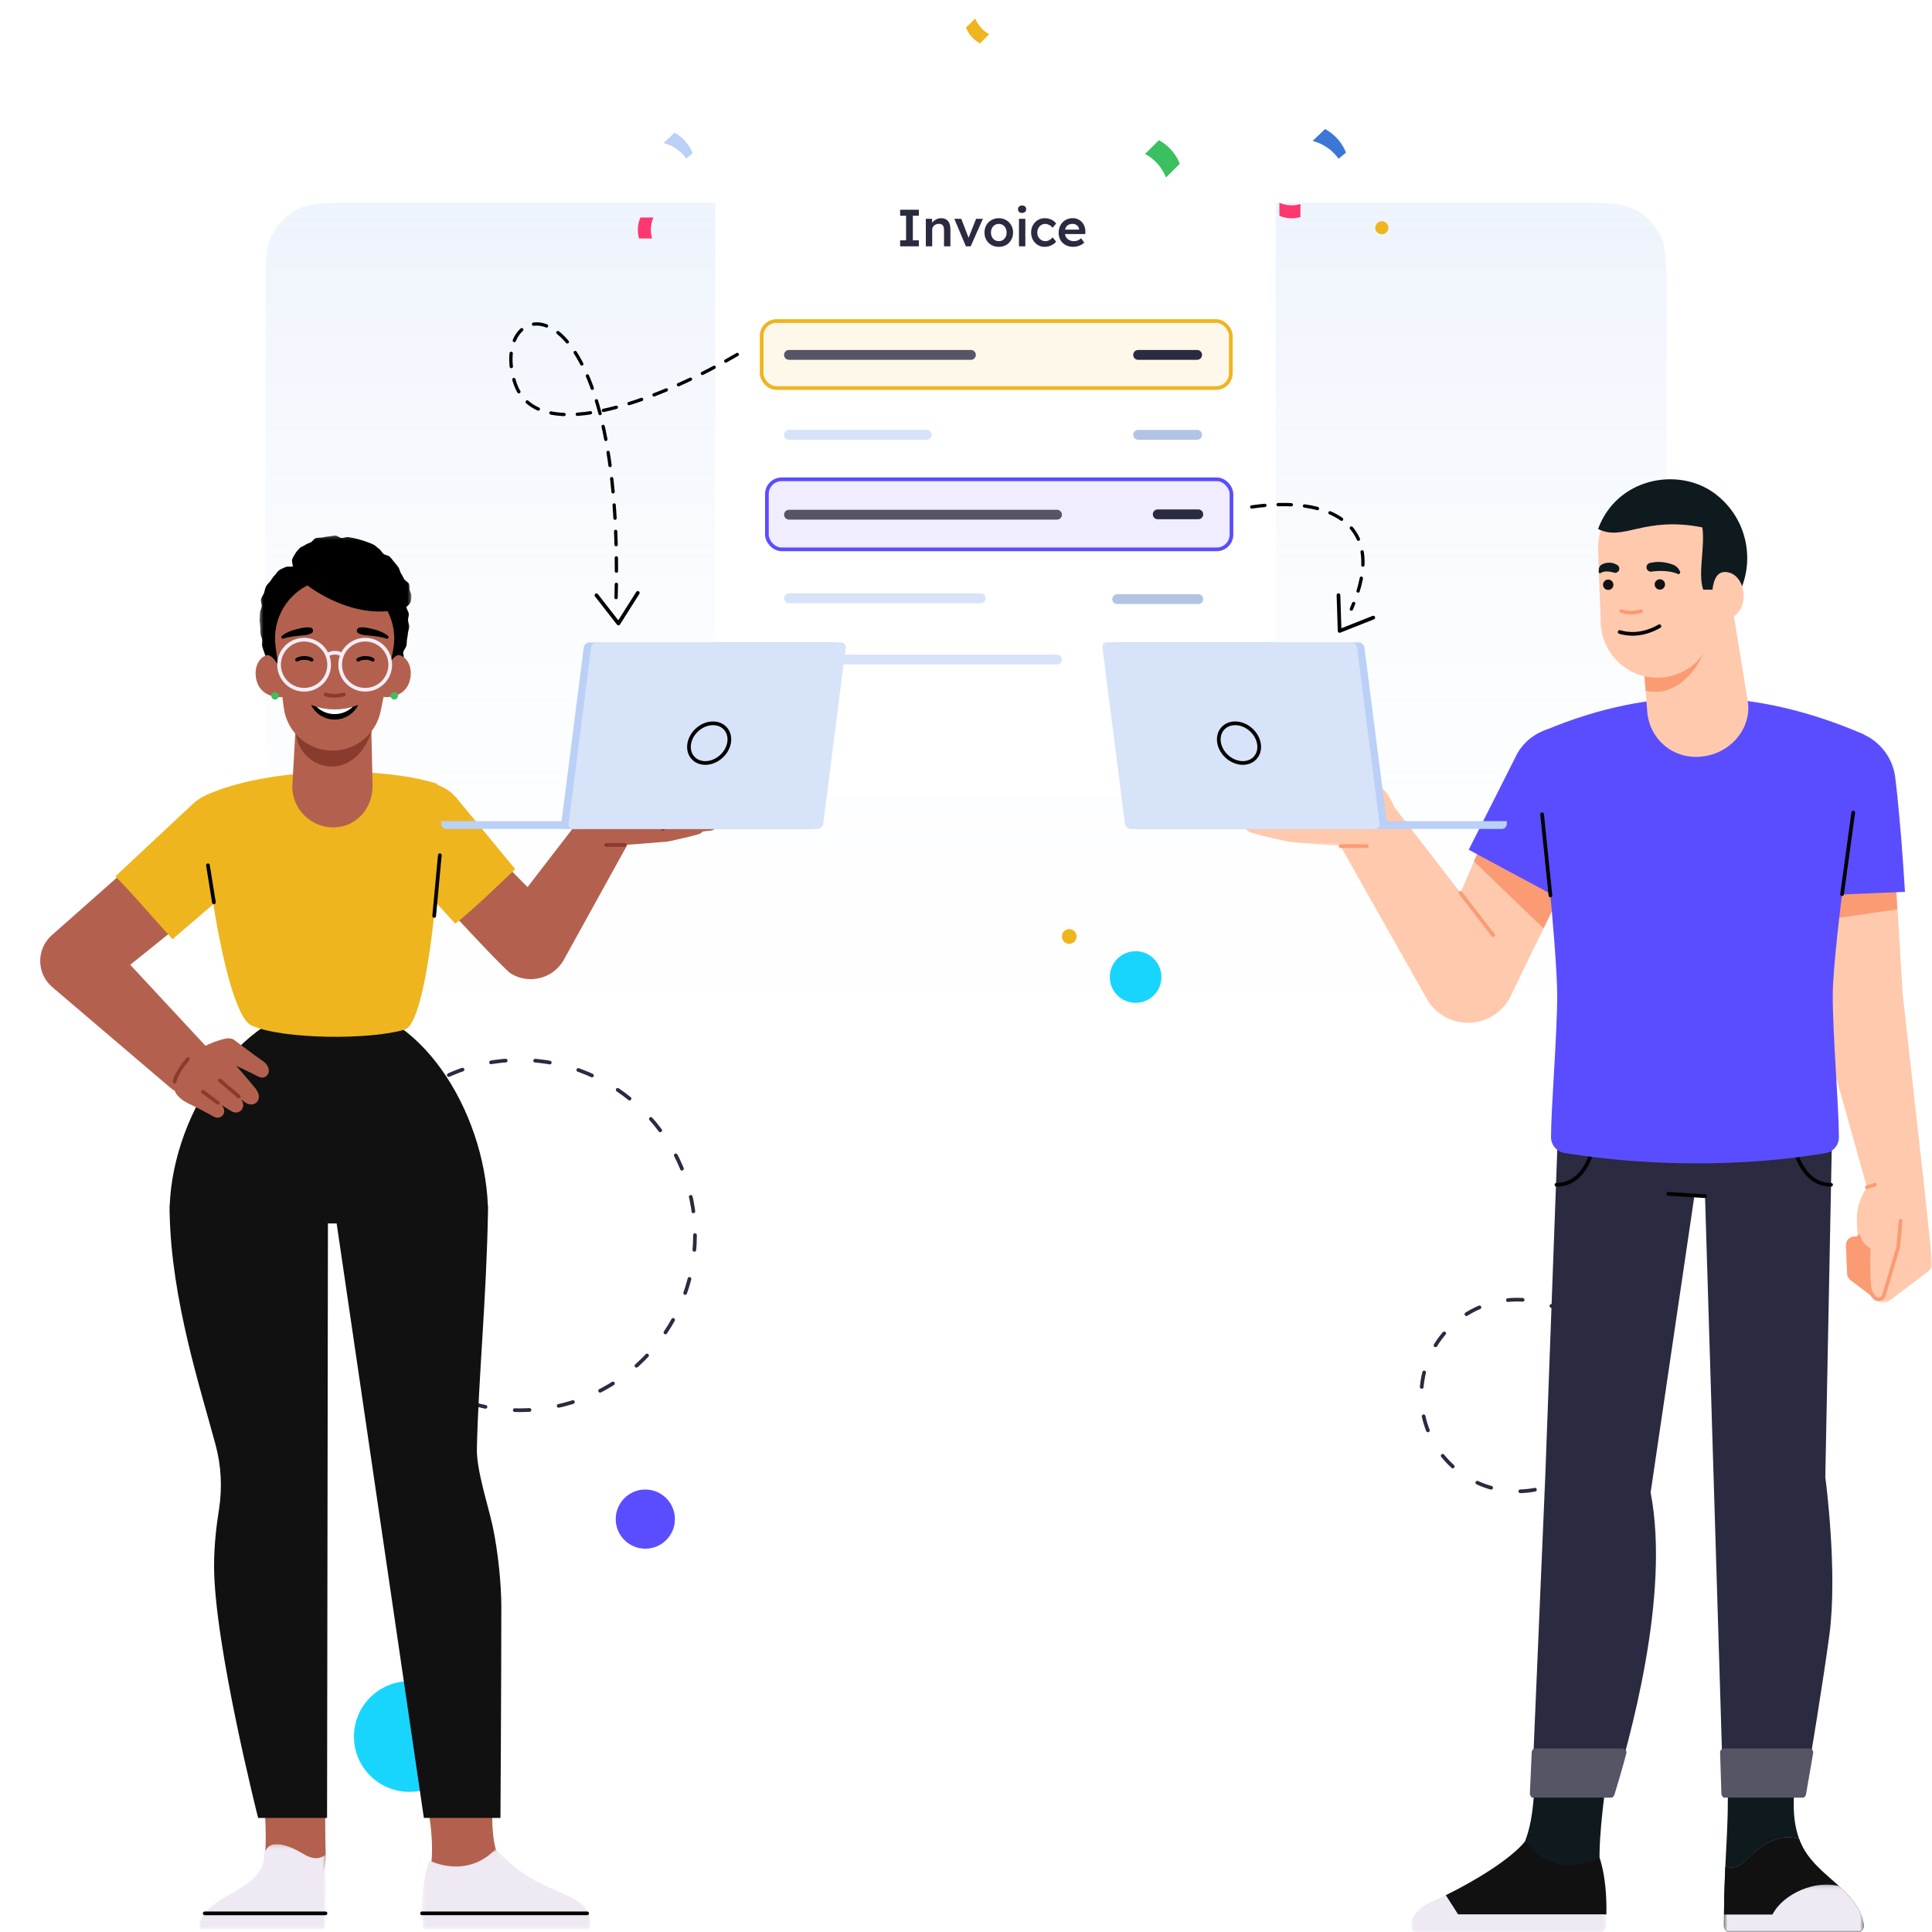<svg width="524" height="524" viewBox="0 0 524 524" fill="none" xmlns="http://www.w3.org/2000/svg">
<g clip-path="url(#clip0_1577_28713)">
<path opacity="0.4" d="M426.4 54.99C435.361 54.99 439.841 54.99 443.264 56.734C446.274 58.268 448.722 60.716 450.256 63.726C452 67.149 452 71.629 452 80.59L452 276.39C452 285.351 452 289.831 450.256 293.254C448.722 296.265 446.274 298.712 443.264 300.246C439.841 301.99 435.361 301.99 426.4 301.99L97.6 301.99C88.639 301.99 84.159 301.99 80.736 300.246C77.725 298.712 75.278 296.265 73.744 293.254C72 289.831 72 285.351 72 276.39L72 80.59C72 71.629 72 67.149 73.744 63.726C75.278 60.716 77.726 58.268 80.736 56.734C84.159 54.99 88.639 54.99 97.6 54.99L426.4 54.99Z" fill="url(#paint0_linear_1577_28713)"/>
<circle cx="111" cy="470.99" r="15" fill="#18D5FE"/>
<circle r="7" transform="matrix(1 0 0 -1 308 264.99)" fill="#18D5FE"/>
<circle cx="175.025" cy="412.015" r="8.025" fill="#5A4DFF"/>
<circle cx="290" cy="253.99" r="2" fill="#EFB51F"/>
<circle cx="411.5" cy="378.49" r="26" stroke="#2A2A40" stroke-linecap="round" stroke-dasharray="4 8"/>
<circle cx="141" cy="334.99" r="47.5" stroke="#2A2A40" stroke-linecap="round" stroke-dasharray="4 8"/>
<g filter="url(#filter0_dd_1577_28713)">
<rect x="194" y="32.995" width="152" height="182" rx="5.335" fill="white"/>
</g>
<path d="M339.5 137.495C360 134.496 376.872 141.537 366.523 165.191" stroke="black" stroke-width="0.897" stroke-linecap="round" stroke-linejoin="round" stroke-dasharray="3.59 3.59"/>
<path d="M372.467 167.508L363.334 171.125L363.022 161.422" stroke="black" stroke-linecap="round" stroke-linejoin="round"/>
<path d="M199.971 96.139C182.234 106.62 145.309 122.745 139.504 103.395C132.247 79.208 169.496 72.919 167.077 162.896" stroke="black" stroke-width="0.897" stroke-linecap="round" stroke-linejoin="round" stroke-dasharray="3.59 3.59"/>
<path d="M172.983 160.805L167.732 169.107L161.766 161.448" stroke="black" stroke-linecap="round" stroke-linejoin="round"/>
<rect x="206.578" y="87.078" width="127.25" height="18.165" rx="4" fill="#EFB51F" fill-opacity="0.1" stroke="#EFB51F" stroke-linecap="round" stroke-linejoin="round"/>
<rect x="208" y="129.995" width="126" height="19" rx="4" fill="#5A4DFF" fill-opacity="0.1" stroke="#5A4DFF" stroke-linecap="round" stroke-linejoin="round"/>
<path d="M213.987 96.253L263.334 96.253" stroke="#555566" stroke-width="2.667" stroke-linecap="round" stroke-linejoin="round"/>
<path d="M213.993 117.924L251.337 117.924" stroke="#D6E3F8" stroke-width="2.667" stroke-linecap="round" stroke-linejoin="round"/>
<path d="M213.993 139.596L286.68 139.596" stroke="#555566" stroke-width="2.667" stroke-linecap="round" stroke-linejoin="round"/>
<path d="M213.993 178.881L286.68 178.881" stroke="#D6E3F8" stroke-width="2.667" stroke-linecap="round" stroke-linejoin="round"/>
<path d="M213.993 162.267L266.007 162.267" stroke="#D6E3F8" stroke-width="2.667" stroke-linecap="round" stroke-linejoin="round"/>
<path d="M308.685 96.253L324.689 96.253" stroke="#2A2A40" stroke-width="2.667" stroke-linecap="round" stroke-linejoin="round"/>
<path d="M308.686 117.925L324.69 117.925" stroke="#B1C4E3" stroke-width="2.667" stroke-linecap="round" stroke-linejoin="round"/>
<path d="M314 139.495L325 139.495" stroke="#2A2A40" stroke-width="2.667" stroke-linecap="round" stroke-linejoin="round"/>
<path d="M311 178.995L325 178.995" stroke="#B1C4E3" stroke-width="2.667" stroke-linecap="round" stroke-linejoin="round"/>
<path d="M303 162.495L325 162.495" stroke="#B1C4E3" stroke-width="2.667" stroke-linecap="round" stroke-linejoin="round"/>
<path d="M244.136 66.809L244.136 65.179L245.752 65.179L245.752 58.516L244.136 58.516L244.136 56.886L249.211 56.886L249.211 58.516L247.581 58.516L247.581 65.179L249.211 65.179L249.211 66.809L244.136 66.809Z" fill="#2A2A40"/>
<path d="M251.105 66.809L251.105 59.338L252.792 59.338L252.82 60.869L252.494 61.039C252.598 60.708 252.782 60.406 253.047 60.132C253.321 59.848 253.647 59.622 254.025 59.452C254.403 59.272 254.795 59.182 255.202 59.182C255.769 59.182 256.241 59.295 256.619 59.522C257.007 59.749 257.295 60.089 257.484 60.543C257.673 60.997 257.768 61.564 257.768 62.244L257.768 66.809L256.038 66.809L256.038 62.372C256.038 61.984 255.986 61.668 255.882 61.422C255.778 61.167 255.618 60.983 255.4 60.869C255.183 60.746 254.918 60.694 254.606 60.713C254.351 60.713 254.115 60.756 253.898 60.841C253.68 60.916 253.491 61.03 253.331 61.181C253.179 61.323 253.056 61.493 252.962 61.691C252.877 61.88 252.834 62.088 252.834 62.315L252.834 66.809L251.97 66.809C251.809 66.809 251.653 66.809 251.502 66.809C251.36 66.809 251.228 66.809 251.105 66.809Z" fill="#2A2A40"/>
<path d="M261.979 66.809L258.832 59.338L260.717 59.338L262.858 64.909L262.489 65.023L264.743 59.338L266.586 59.338L263.269 66.809L261.979 66.809Z" fill="#2A2A40"/>
<path d="M270.896 66.951C270.15 66.951 269.484 66.785 268.898 66.454C268.312 66.114 267.849 65.651 267.508 65.065C267.178 64.479 267.012 63.813 267.012 63.066C267.012 62.32 267.178 61.654 267.508 61.068C267.849 60.482 268.312 60.023 268.898 59.693C269.484 59.352 270.15 59.182 270.896 59.182C271.634 59.182 272.295 59.352 272.881 59.693C273.467 60.023 273.925 60.482 274.256 61.068C274.596 61.654 274.767 62.32 274.767 63.066C274.767 63.813 274.596 64.479 274.256 65.065C273.925 65.651 273.467 66.114 272.881 66.454C272.295 66.785 271.634 66.951 270.896 66.951ZM270.896 65.406C271.303 65.406 271.667 65.306 271.988 65.108C272.309 64.9 272.56 64.621 272.739 64.271C272.928 63.912 273.018 63.511 273.009 63.066C273.018 62.613 272.928 62.211 272.739 61.861C272.56 61.502 272.309 61.224 271.988 61.025C271.667 60.827 271.303 60.727 270.896 60.727C270.49 60.727 270.121 60.831 269.791 61.039C269.469 61.238 269.219 61.517 269.039 61.876C268.86 62.225 268.77 62.622 268.77 63.066C268.77 63.511 268.86 63.912 269.039 64.271C269.219 64.621 269.469 64.9 269.791 65.108C270.121 65.306 270.49 65.406 270.896 65.406Z" fill="#2A2A40"/>
<path d="M276.365 66.809L276.365 59.338L278.094 59.338L278.094 66.809L276.365 66.809ZM277.215 57.75C276.866 57.75 276.592 57.665 276.393 57.495C276.204 57.316 276.11 57.065 276.11 56.744C276.11 56.441 276.209 56.2 276.407 56.021C276.606 55.832 276.875 55.737 277.215 55.737C277.565 55.737 277.834 55.827 278.023 56.007C278.222 56.177 278.321 56.422 278.321 56.744C278.321 57.037 278.222 57.278 278.023 57.467C277.825 57.656 277.556 57.75 277.215 57.75Z" fill="#2A2A40"/>
<path d="M283.349 66.951C282.65 66.951 282.022 66.781 281.464 66.44C280.906 66.1 280.467 65.637 280.146 65.051C279.824 64.465 279.664 63.804 279.664 63.066C279.664 62.329 279.824 61.668 280.146 61.082C280.467 60.496 280.906 60.033 281.464 59.693C282.022 59.352 282.65 59.182 283.349 59.182C284.011 59.182 284.616 59.314 285.164 59.579C285.722 59.834 286.147 60.184 286.44 60.628L285.49 61.791C285.348 61.592 285.169 61.413 284.951 61.252C284.734 61.091 284.498 60.964 284.242 60.869C283.997 60.775 283.756 60.727 283.519 60.727C283.094 60.727 282.716 60.831 282.385 61.039C282.064 61.238 281.809 61.517 281.62 61.876C281.431 62.225 281.336 62.622 281.336 63.066C281.336 63.511 281.431 63.907 281.62 64.257C281.818 64.607 282.083 64.886 282.414 65.094C282.745 65.302 283.113 65.406 283.519 65.406C283.775 65.406 284.016 65.368 284.242 65.292C284.469 65.207 284.687 65.089 284.895 64.938C285.112 64.787 285.31 64.597 285.49 64.371L286.44 65.533C286.128 65.949 285.688 66.289 285.121 66.554C284.554 66.818 283.964 66.951 283.349 66.951Z" fill="#2A2A40"/>
<path d="M291.115 66.951C290.331 66.951 289.636 66.79 289.031 66.469C288.436 66.138 287.968 65.689 287.628 65.122C287.297 64.546 287.131 63.884 287.131 63.137C287.131 62.551 287.226 62.017 287.415 61.535C287.604 61.053 287.869 60.638 288.209 60.288C288.549 59.929 288.951 59.655 289.414 59.466C289.886 59.267 290.397 59.168 290.945 59.168C291.446 59.168 291.904 59.263 292.32 59.452C292.745 59.641 293.114 59.9 293.426 60.231C293.738 60.553 293.974 60.94 294.134 61.394C294.305 61.838 294.385 62.325 294.375 62.854L294.361 63.477L288.322 63.477L287.982 62.273L292.901 62.273L292.688 62.514L292.688 62.188C292.66 61.904 292.566 61.654 292.405 61.436C292.244 61.209 292.036 61.035 291.781 60.912C291.535 60.779 291.261 60.713 290.959 60.713C290.496 60.713 290.104 60.803 289.782 60.983C289.461 61.153 289.215 61.408 289.045 61.748C288.885 62.088 288.804 62.509 288.804 63.01C288.804 63.492 288.903 63.912 289.102 64.271C289.31 64.63 289.603 64.909 289.981 65.108C290.359 65.306 290.798 65.406 291.299 65.406C291.649 65.406 291.97 65.349 292.263 65.235C292.566 65.122 292.887 64.919 293.227 64.626L294.078 65.817C293.823 66.053 293.53 66.256 293.199 66.426C292.877 66.587 292.537 66.714 292.178 66.809C291.819 66.903 291.465 66.951 291.115 66.951Z" fill="#2A2A40"/>
<path fill-rule="evenodd" clip-rule="evenodd" d="M374.776 60C373.795 60 373 60.793 373 61.771C373 62.749 373.795 63.543 374.776 63.543C375.757 63.543 376.553 62.749 376.553 61.771C376.553 60.793 375.757 60 374.776 60Z" fill="#EFB51F"/>
<path fill-rule="evenodd" clip-rule="evenodd" d="M310.573 41.752C311.607 42.313 312.582 43.022 313.456 43.894C314.709 45.144 315.634 46.595 316.248 48.14L319.992 44.406C319.378 42.863 318.446 41.416 317.194 40.167C316.321 39.294 315.348 38.581 314.315 38.019L310.573 41.752Z" fill="#3AC060"/>
<path fill-rule="evenodd" clip-rule="evenodd" d="M268.286 9.264C267.596 8.889 266.946 8.416 266.362 7.834C265.525 7 264.908 6.031 264.499 5L262 7.493C262.41 8.523 263.032 9.488 263.867 10.322C264.45 10.904 265.099 11.38 265.788 11.755L268.286 9.264Z" fill="#EFB51F"/>
<path fill-rule="evenodd" clip-rule="evenodd" d="M176.875 64.686C176.653 63.935 176.528 63.141 176.528 62.318C176.528 61.138 176.779 60.018 177.22 59L173.686 59C173.245 60.017 173 61.139 173 62.318C173 63.141 173.121 63.935 173.342 64.686L176.875 64.686Z" fill="#FD3770"/>
<path fill-rule="evenodd" clip-rule="evenodd" d="M352.701 55.344C351.948 55.565 351.153 55.69 350.327 55.69C349.144 55.69 348.021 55.44 347 55L347 58.524C348.02 58.964 349.145 59.208 350.327 59.208C351.152 59.208 351.948 59.087 352.701 58.867L352.701 55.344Z" fill="#FD3770"/>
<path fill-rule="evenodd" clip-rule="evenodd" d="M356 38.225C357.139 38.521 358.257 38.973 359.317 39.608C360.837 40.519 362.086 41.703 363.056 43.054L365.064 41.386C364.45 39.843 363.518 38.396 362.266 37.147C361.392 36.275 360.42 35.561 359.387 35L356 38.225Z" fill="#3C76D6"/>
<path fill-rule="evenodd" clip-rule="evenodd" d="M180 38.801C180.989 39.057 181.96 39.45 182.88 40.001C184.2 40.791 185.284 41.82 186.127 42.993L187.87 41.546C187.337 40.205 186.528 38.949 185.441 37.864C184.682 37.107 183.838 36.488 182.942 36L180 38.801Z" fill="#BAD0F7"/>
<path fill-rule="evenodd" clip-rule="evenodd" d="M133.84 482.898C133.479 490.949 132.667 500.883 136.356 505.456C141.956 512.4 115.049 519.35 116.864 506.335C117.808 499.56 116.453 491.236 114.813 484.011C111.699 470.295 134.573 466.565 133.84 482.898Z" fill="#B3614E"/>
<mask id="mask0_1577_28713" style="mask-type:alpha" maskUnits="userSpaceOnUse" x="114" y="501" width="47" height="23">
<path fill-rule="evenodd" clip-rule="evenodd" d="M114.432 501.505H160.172V523.229H114.432V501.505Z" fill="white"/>
</mask>
<g mask="url(#mask0_1577_28713)">
<path fill-rule="evenodd" clip-rule="evenodd" d="M116.463 504.607C116.463 504.607 113.399 512.528 114.797 523.229L160.046 523.225C160.046 523.225 161.234 518.365 156.31 515.417C150.536 511.961 143.524 511.335 134.458 501.505C126.356 509.851 116.463 504.607 116.463 504.607Z" fill="#EEE9F2"/>
</g>
<path d="M159.248 518.937H114.454" stroke="black" stroke-linecap="round" stroke-linejoin="round"/>
<path fill-rule="evenodd" clip-rule="evenodd" d="M170.325 217.869C167.097 215.253 162.36 215.747 159.743 218.975L143.085 240.593L136.095 233.548C132.54 238.197 128.097 242.204 123.585 245.881C123.098 246.278 122.603 246.663 122.111 247.054C122.111 247.054 136.762 262.957 138.587 264.068C143.451 267.027 149.792 265.484 152.751 260.621L172.212 225.406C174.143 222.239 173.286 220.27 170.325 217.869Z" fill="#B3614E"/>
<path fill-rule="evenodd" clip-rule="evenodd" d="M195.187 219.737C195.878 218.879 194.982 217.562 192.486 217.181C189.446 216.718 187.329 216.506 179.971 216.555C180.341 216.439 180.684 216.336 180.983 216.252C183.358 215.582 180.94 212.278 176.967 212.962C173.843 213.499 168.805 214.329 168.805 214.329C164.861 214.197 159.264 215.691 157.95 222.187C156.636 228.683 161.29 229.117 166.74 229.075C168.365 229.062 169.721 229.125 171.034 229.057V229.058L171.06 229.055C172.286 228.992 180.472 228.309 180.472 228.309C180.901 228.274 181.323 228.213 181.744 228.122C183.31 227.782 187.384 226.879 189.512 226.238C189.995 226.093 190.339 225.828 190.565 225.516C191.497 225.417 192.284 225.331 192.807 225.271C194.014 225.133 194.317 224.262 193.904 223.431C194.46 223.379 194.95 223.323 195.343 223.265C197.666 222.919 197.425 220.57 195.187 219.737Z" fill="#B3614E"/>
<path d="M171.696 215.462C175.292 216.661 176.977 216.559 179.97 216.554" stroke="#893B2E" stroke-linecap="round" stroke-linejoin="round"/>
<path d="M179.968 217.591C179.968 217.591 180.48 222.709 179.829 224.83" stroke="#893B2E" stroke-linecap="round" stroke-linejoin="round"/>
<path d="M192.429 219.233C188.225 218.837 180.063 218.404 180.063 218.404" stroke="#893B2E" stroke-linecap="round" stroke-linejoin="round"/>
<path d="M190.881 221.827L180.33 221.17" stroke="#893B2E" stroke-linecap="round" stroke-linejoin="round"/>
<path d="M188.426 223.085C185.78 223.525 181.872 223.777 180.33 223.575" stroke="#893B2E" stroke-linecap="round" stroke-linejoin="round"/>
<path d="M164.385 229.161H169.429" stroke="#893B2E" stroke-linecap="round" stroke-linejoin="round"/>
<path fill-rule="evenodd" clip-rule="evenodd" d="M88.332 503.016C88.051 492.351 88.344 482.899 88.344 482.899C88.279 467.526 69.771 472.115 70.877 482.899C70.877 482.899 72.637 493.604 71.884 503.274C71.016 514.425 88.421 518.019 88.332 503.016Z" fill="#B3614E"/>
<path fill-rule="evenodd" clip-rule="evenodd" d="M132.367 329.054C132.367 328.888 132.357 328.724 132.356 328.559C132.363 328.039 132.367 327.523 132.367 327.013L132.319 327C131.331 301.388 113.87 272.381 90.125 272.381C66.382 272.381 47.025 301.277 46.036 326.888L45.988 326.902C45.988 327.413 45.992 327.928 46 328.447C45.998 328.613 45.988 328.777 45.988 328.943H46.01C46.454 352.491 54.331 376.403 58.503 392.004C60.035 397.731 60.307 403.711 59.368 409.564C58.687 413.809 58.058 419.206 58.058 424.666C58.058 445.927 70.01 493.066 70.01 493.066H88.707L88.944 331.819H91.308L114.961 493.066H135.736C135.736 493.066 135.969 455.416 135.969 435.668C135.969 429.999 135.14 420.962 133.6 413.858C132.365 408.163 129.212 398.732 129.34 392.906C129.758 373.893 131.901 352.662 132.346 329.054H132.367Z" fill="#111111"/>
<path fill-rule="evenodd" clip-rule="evenodd" d="M68.288 220.356C64.262 215.805 57.309 215.379 52.759 219.405L14.639 253.129L14.01 253.684C13.701 253.96 13.41 254.26 13.134 254.584C9.794 258.5 10.263 264.382 14.18 267.722L46.251 295.059C49.063 297.461 53.292 297.427 56.068 294.849C59.055 292.073 59.226 287.401 56.451 284.413L35.325 261.677L66.948 236.214C67.069 236.116 67.22 235.99 67.338 235.885C71.889 231.86 72.314 224.906 68.288 220.356Z" fill="#B3614E"/>
<path fill-rule="evenodd" clip-rule="evenodd" d="M46.791 254.733L68.547 236.051C68.665 235.949 68.817 235.814 68.931 235.707C73.824 231.13 74.081 223.452 69.504 218.559C64.926 213.666 57.248 213.41 52.356 217.987L31.294 237.688C36.677 243.16 41.601 249.065 46.791 254.733Z" fill="#EFB51F"/>
<path fill-rule="evenodd" clip-rule="evenodd" d="M139.732 235.714L123.864 216.495C123.75 216.358 123.607 216.191 123.485 216.058C119.157 211.318 111.805 210.985 107.066 215.312C102.326 219.64 101.993 226.991 106.321 231.73L123.485 250.528C129.187 245.93 134.424 240.772 139.732 235.714Z" fill="#EFB51F"/>
<path fill-rule="evenodd" clip-rule="evenodd" d="M118.302 212.478C121.421 213.428 117.321 276.937 109.819 279.23C100.411 282.105 76.653 281.906 68.287 278.169C60.293 274.982 53.024 216.956 55.938 215.639C72.149 208.318 101.884 207.475 118.302 212.478Z" fill="#EFB51F"/>
<mask id="mask1_1577_28713" style="mask-type:alpha" maskUnits="userSpaceOnUse" x="53" y="500" width="36" height="24">
<path fill-rule="evenodd" clip-rule="evenodd" d="M53.975 500.181H88.352V523.229H53.975V500.181Z" fill="white"/>
</mask>
<g mask="url(#mask1_1577_28713)">
<path fill-rule="evenodd" clip-rule="evenodd" d="M88.332 503.015C88.188 509.598 88.604 515.205 88.07 523.229H53.975C54.272 513.612 71.611 513.48 71.633 503.274C72.495 497.947 78.665 500.618 82.626 503.015C86.176 505.165 88.332 503.015 88.332 503.015Z" fill="#EEE9F2"/>
</g>
<path d="M88.28 518.941H55.527" stroke="black" stroke-linecap="round" stroke-linejoin="round"/>
<mask id="mask2_1577_28713" style="mask-type:alpha" maskUnits="userSpaceOnUse" x="70" y="145" width="42" height="46">
<path fill-rule="evenodd" clip-rule="evenodd" d="M70.381 145.247H111.574V190.372H70.381V145.247Z" fill="white"/>
</mask>
<g mask="url(#mask2_1577_28713)">
<path fill-rule="evenodd" clip-rule="evenodd" d="M111.286 163.473C111.572 162.974 111.528 162.354 111.57 161.767C111.61 161.209 111.372 160.755 111.147 160.189C110.939 159.664 111.178 158.908 110.911 158.338C110.666 157.815 109.879 157.546 109.582 157.002C109.302 156.491 109.058 155.964 108.728 155.446C108.412 154.951 108.368 154.267 108.002 153.777C107.65 153.303 107.269 152.836 106.868 152.378C106.48 151.933 106.142 151.417 105.705 150.994C105.28 150.584 104.488 150.594 104.014 150.213C103.553 149.842 103.306 149.197 102.799 148.861C102.307 148.537 101.905 148.023 101.366 147.738C100.845 147.463 100.254 147.274 99.689 147.043C99.145 146.819 98.557 146.653 97.97 146.477C97.409 146.307 96.825 146.13 96.222 146.007C95.649 145.891 95.053 145.735 94.441 145.665C93.839 145.596 93.226 145.951 92.672 145.914C92.064 145.873 91.505 145.252 90.952 145.247C90.341 145.241 89.748 145.466 89.2 145.5C88.584 145.538 88.007 145.685 87.467 145.767C86.854 145.861 86.228 145.797 85.706 145.94C85.103 146.106 84.771 146.875 84.279 147.095C83.706 147.349 83.195 147.504 82.753 147.813C82.242 148.171 81.611 148.305 81.249 148.705C80.833 149.166 80.382 149.603 80.122 150.076C79.817 150.631 79.411 151.165 79.258 151.665C79.047 152.347 79.487 153.24 79.404 153.648C78.849 153.786 77.99 153.55 77.393 153.823C76.861 154.067 76.217 154.305 75.687 154.674C75.203 155.011 74.887 155.66 74.429 156.113C74.009 156.528 73.702 157.08 73.326 157.601C72.98 158.078 72.441 158.484 72.144 159.057C71.875 159.579 71.819 160.24 71.601 160.848C71.402 161.402 70.92 161.92 70.774 162.548C70.641 163.121 71.061 163.826 70.978 164.465C70.902 165.05 70.531 165.63 70.501 166.273C70.475 166.824 70.42 167.405 70.424 168.003C70.406 168.063 70.39 168.124 70.384 168.186C70.37 168.35 70.405 168.515 70.458 168.683C70.49 169.108 70.534 169.538 70.571 169.983C70.611 170.446 70.585 170.948 70.652 171.379C70.639 171.499 70.629 171.621 70.64 171.741C70.691 172.331 70.983 172.884 71.084 173.458C71.186 174.039 70.942 174.701 71.094 175.264C71.246 175.834 71.469 176.401 71.67 176.949C71.871 177.503 72.038 178.093 72.286 178.622C72.534 179.156 72.778 179.721 73.072 180.228C73.367 180.737 73.933 181.091 74.269 181.571C74.606 182.052 74.958 182.529 75.334 182.978C75.711 183.426 76.025 183.951 76.439 184.365C76.854 184.78 77.187 185.321 77.637 185.698C78.085 186.075 78.792 186.143 79.272 186.481C79.752 186.817 80.216 187.182 80.725 187.477C81.231 187.77 81.603 188.367 82.136 188.616C82.666 188.863 83.383 188.713 83.935 188.914C84.483 189.114 85.111 189.032 85.68 189.185C86.244 189.335 86.686 190.066 87.267 190.168C87.841 190.268 88.475 190.083 89.064 190.134C89.643 190.184 90.236 190.372 90.828 190.372C91.421 190.372 92.028 190.368 92.608 190.318C93.198 190.267 93.71 189.66 94.283 189.559C94.865 189.458 95.585 189.98 96.149 189.829C96.719 189.677 97.233 189.277 97.782 189.077C98.335 188.876 98.788 188.427 99.318 188.18C99.85 187.931 100.306 187.561 100.813 187.268C101.322 186.974 101.913 186.826 102.392 186.489C102.873 186.152 103.33 185.784 103.779 185.408C104.228 185.03 104.51 184.484 104.924 184.07C105.339 183.655 105.95 183.428 106.327 182.979C106.703 182.53 106.971 181.994 107.308 181.513C107.644 181.034 107.797 180.449 108.092 179.941C108.384 179.435 109.206 179.194 109.455 178.661C109.703 178.131 109.206 177.291 109.407 176.737C109.607 176.188 110.063 175.74 110.214 175.17C110.365 174.607 110.286 174.006 110.388 173.425C110.489 172.851 110.597 172.299 110.647 171.71C110.698 171.131 111.006 170.567 111.006 169.976C111.006 169.383 110.725 168.817 110.674 168.238C110.624 167.649 110.989 167.011 110.889 166.437C110.787 165.855 110.377 165.34 110.225 164.777C110.211 164.724 110.192 164.674 110.176 164.622C110.615 164.308 111.024 163.929 111.286 163.473Z" fill="black"/>
</g>
<path fill-rule="evenodd" clip-rule="evenodd" d="M90.592 224.406H90.591C84.438 224.509 79.365 219.604 79.261 213.45L80.555 190.766L100.539 189.975L101.049 212.951C101.152 219.105 96.745 224.303 90.592 224.406Z" fill="#B3614E"/>
<path fill-rule="evenodd" clip-rule="evenodd" d="M80.187 197.219C79.846 203.205 84.787 208.374 90.761 207.857C91.024 207.834 91.286 207.802 91.551 207.76C95.632 207.115 99.053 203.592 100.791 198.308L100.538 189.975L80.555 190.767L80.187 197.219Z" fill="#893B2E"/>
<path fill-rule="evenodd" clip-rule="evenodd" d="M104.951 165.404C105.017 165.525 105.071 165.652 105.134 165.774C105.138 165.774 105.142 165.774 105.145 165.773C105.084 165.649 105.015 165.527 104.951 165.404Z" fill="#B3614E"/>
<path fill-rule="evenodd" clip-rule="evenodd" d="M108.514 177.731C107.733 177.454 106.852 178.184 106.011 179.316L106.609 176.379C107.373 172.631 106.757 168.931 105.134 165.775C104.413 165.824 103.69 165.858 102.958 165.858C95.914 165.858 88.775 162.741 83.36 158.78C79.157 160.95 75.933 164.926 74.915 169.921C74.548 171.721 74.51 173.578 74.733 175.302L75.411 180.34C74.376 178.667 73.216 177.377 72.219 177.731C69.724 178.615 68.632 181.956 69.78 185.192C70.671 187.712 73.256 189.214 76.323 189.06C76.412 189.056 76.492 189.031 76.575 189.017L76.981 192.042C77.961 199.334 84.666 204.451 91.957 203.472C97.722 202.698 102.129 198.322 103.237 192.929L104.038 188.996C104.159 189.024 104.279 189.053 104.409 189.06C107.476 189.214 110.061 187.712 110.954 185.192C112.1 181.956 111.008 178.615 108.514 177.731Z" fill="#B3614E"/>
<path fill-rule="evenodd" clip-rule="evenodd" d="M90.766 192.385C88.511 192.385 86.361 191.956 84.367 191.208C85.544 193.553 87.964 195.166 90.766 195.166C93.569 195.166 95.989 193.553 97.165 191.208C95.171 191.956 93.022 192.385 90.766 192.385Z" fill="black"/>
<path fill-rule="evenodd" clip-rule="evenodd" d="M95.687 191.692C94.122 192.137 92.475 192.384 90.766 192.384C89.058 192.384 87.411 192.137 85.846 191.692C87.129 192.917 88.853 193.681 90.766 193.681C92.68 193.681 94.404 192.917 95.687 191.692Z" fill="white"/>
<path d="M88.311 188.363C89.907 188.836 91.638 188.835 93.234 188.36" stroke="#893B2E" stroke-linecap="round"/>
<path fill-rule="evenodd" clip-rule="evenodd" d="M89.271 180.285C89.271 176.534 86.231 173.494 82.481 173.494C78.73 173.494 75.69 176.534 75.69 180.285C75.69 184.035 78.73 187.075 82.481 187.075C86.231 187.075 89.271 184.035 89.271 180.285Z" stroke="#F3EDF7" stroke-linecap="round"/>
<path fill-rule="evenodd" clip-rule="evenodd" d="M105.843 180.285C105.843 176.534 102.803 173.494 99.053 173.494C95.302 173.494 92.262 176.534 92.262 180.285C92.262 184.035 95.302 187.075 99.053 187.075C102.803 187.075 105.843 184.035 105.843 180.285Z" stroke="#F3EDF7" stroke-linecap="round"/>
<path d="M88.895 177.537C90.184 176.863 91.473 176.863 92.762 177.537" stroke="#F3EDF7" stroke-linecap="round"/>
<path d="M101.083 178.938C100.103 178.282 98.129 178.289 97.145 178.938" stroke="black" stroke-linecap="round" stroke-linejoin="round"/>
<path d="M84.512 178.938C83.531 178.282 81.558 178.289 80.574 178.938" stroke="black" stroke-linecap="round" stroke-linejoin="round"/>
<path fill-rule="evenodd" clip-rule="evenodd" d="M84.461 171.765C83.833 172.1 83.174 172.223 82.52 172.297L80.578 172.483C79.302 172.621 78.072 172.791 76.861 173.199L76.852 173.203C76.627 173.278 76.385 173.158 76.308 172.933C76.25 172.758 76.31 172.571 76.445 172.462C77.555 171.568 78.923 171.045 80.245 170.699C80.908 170.516 81.573 170.39 82.227 170.257C82.886 170.145 83.54 170.086 84.222 170.219L84.23 170.221C84.678 170.309 84.972 170.744 84.883 171.193C84.833 171.446 84.671 171.651 84.461 171.765Z" fill="black"/>
<path fill-rule="evenodd" clip-rule="evenodd" d="M97.467 170.219C98.149 170.085 98.802 170.145 99.46 170.257C100.114 170.39 100.779 170.517 101.444 170.699C102.766 171.045 104.134 171.568 105.242 172.462C105.427 172.611 105.456 172.881 105.307 173.065C105.192 173.208 105.002 173.257 104.837 173.202L104.827 173.199C103.617 172.791 102.386 172.621 101.11 172.482L99.168 172.298C98.514 172.223 97.855 172.101 97.228 171.765C96.823 171.549 96.672 171.047 96.887 170.643C97.008 170.416 97.221 170.269 97.454 170.222L97.467 170.219Z" fill="black"/>
<path fill-rule="evenodd" clip-rule="evenodd" d="M75.602 188.716C75.602 188.16 75.151 187.709 74.596 187.709C74.039 187.709 73.588 188.16 73.588 188.716C73.588 189.272 74.039 189.723 74.596 189.723C75.151 189.723 75.602 189.272 75.602 188.716Z" fill="#3AC060"/>
<path fill-rule="evenodd" clip-rule="evenodd" d="M107.945 188.716C107.945 188.16 107.494 187.709 106.938 187.709C106.382 187.709 105.931 188.16 105.931 188.716C105.931 189.272 106.382 189.723 106.938 189.723C107.494 189.723 107.945 189.272 107.945 188.716Z" fill="#3AC060"/>
<path d="M58.018 244.731L56.401 234.688" stroke="black" stroke-linecap="round" stroke-linejoin="round"/>
<path d="M117.757 248.432L119.292 231.958" stroke="black" stroke-linecap="round" stroke-linejoin="round"/>
<path fill-rule="evenodd" clip-rule="evenodd" d="M71.327 287.808C68.714 286.01 63.367 281.94 63.367 281.94C62.727 281.592 61.9 281.537 61.135 281.707C61.13 281.704 61.126 281.701 61.121 281.697C56.697 282.737 52.987 284.829 50.976 287.242C48.965 289.655 45.426 294.177 48.241 297.224C48.96 298.001 49.708 298.583 50.504 298.965C50.66 299.072 50.836 299.172 51.032 299.265C53.509 300.428 56.314 301.916 58.034 302.874C60.058 304.002 61.948 301.418 60.007 299.676C61.016 300.294 61.937 300.864 62.659 301.326C64.881 302.747 67.086 300.247 65.36 298.111C65.695 298.377 66.01 298.63 66.289 298.855C68.785 300.866 71.78 298.261 69.284 295.204C67.246 292.709 64.048 289.043 64.048 289.043C66.624 290.331 68.189 290.99 69.893 291.921C72.532 293.363 74.379 289.908 71.327 287.808Z" fill="#B3614E"/>
<path d="M50.976 287.242C49.72 288.751 47.865 291.082 47.339 293.363" stroke="#893B2E" stroke-linecap="round"/>
<path d="M64.771 297.389L59.597 293.018" stroke="#893B2E" stroke-linecap="round"/>
<path d="M59.121 299.135L55.011 296.091" stroke="#893B2E" stroke-linecap="round"/>
<path fill-rule="evenodd" clip-rule="evenodd" d="M119.697 222.714H157.386V224.832H121.097C120.324 224.832 119.697 224.205 119.697 223.432V222.714Z" fill="#BAD0F7"/>
<path fill-rule="evenodd" clip-rule="evenodd" d="M226.166 174.229H159.901C159.129 174.229 158.421 174.855 158.323 175.629L152.221 223.432C152.122 224.205 152.669 224.832 153.442 224.832H219.706C220.479 224.832 221.187 224.205 221.285 223.432L227.387 175.629C227.486 174.855 226.939 174.229 226.166 174.229Z" fill="#BAD0F7"/>
<path fill-rule="evenodd" clip-rule="evenodd" d="M228.151 174.229H161.888C161.114 174.229 160.407 174.855 160.309 175.629L154.207 223.432C154.108 224.205 154.655 224.832 155.428 224.832H221.692C222.465 224.832 223.172 224.205 223.27 223.432L229.373 175.629C229.472 174.855 228.924 174.229 228.151 174.229Z" fill="#D6E3F8"/>
<path fill-rule="evenodd" clip-rule="evenodd" d="M197.72 201.558C198.296 198.587 196.355 196.178 193.384 196.178C190.413 196.178 187.537 198.587 186.961 201.558C186.384 204.529 188.325 206.937 191.296 206.937C194.267 206.937 197.144 204.529 197.72 201.558Z" stroke="black" stroke-linecap="round" stroke-linejoin="round"/>
<path fill-rule="evenodd" clip-rule="evenodd" d="M429.321 198.892C422.68 195.841 414.847 198.699 411.796 205.34L396.131 242.183L376.522 216.764C373.252 212.731 367.334 212.113 363.302 215.383C359.602 218.382 358.53 220.843 360.944 224.799L387.155 271.226C390.854 277.302 398.776 279.23 404.852 275.532C407.133 274.144 408.83 272.16 409.863 269.902L410.216 269.131L435.822 216.441C438.873 209.8 435.962 201.943 429.321 198.892Z" fill="#FFC9AE"/>
<path fill-rule="evenodd" clip-rule="evenodd" d="M399.773 233.619L411.797 205.34C414.848 198.699 422.681 195.841 429.322 198.892C435.963 201.943 438.873 209.8 435.822 216.441L418.642 251.795L399.773 233.619Z" fill="#FB9B73"/>
<path fill-rule="evenodd" clip-rule="evenodd" d="M398.344 230.47L410.96 205.474C414.248 198.316 422.689 195.237 429.845 198.524C437.002 201.812 440.138 210.279 436.85 217.435L424.428 244.478L398.344 230.47Z" fill="#5A4DFF"/>
<path fill-rule="evenodd" clip-rule="evenodd" d="M516.013 269.251L512.556 210.934C511.648 203.667 505.02 198.512 497.753 199.421C491.063 200.258 486.164 205.945 486.138 212.512L492.945 273.999C492.981 274.384 506.719 323.313 506.719 323.313C508.572 328.209 512.374 330.743 517.27 328.89C521.276 327.374 521.915 323.616 521.633 319.553L516.013 269.251Z" fill="#FFC9AE"/>
<path fill-rule="evenodd" clip-rule="evenodd" d="M490.3 250.099L486.14 212.512C486.166 205.944 491.064 200.257 497.755 199.42C505.021 198.511 511.649 203.666 512.558 210.933L514.563 246.665L490.3 250.099Z" fill="#FB9B73"/>
<path fill-rule="evenodd" clip-rule="evenodd" d="M485.599 243.153C485.339 238.597 485.123 234.038 484.921 229.479C484.735 223.858 484.533 218.237 484.561 212.603C484.59 205.278 490.053 198.936 497.515 198.003C505.619 196.989 513.011 202.737 514.024 210.842C514.724 216.432 515.192 222.037 515.677 227.641C516.036 232.391 516.379 237.141 516.67 241.894L485.599 243.153Z" fill="#5A4DFF"/>
<path fill-rule="evenodd" clip-rule="evenodd" d="M473.798 504.344C478.308 499.527 483.166 497.241 487.997 498.846C488.089 499.096 488.173 499.346 488.276 499.594C492.101 508.909 503.911 512.283 505.498 521.995C505.69 523.167 504.761 524.227 503.575 524.227H469.499C468.423 524.227 467.554 523.347 467.559 522.271C467.586 515.542 467.755 510.486 467.95 506.208C469.51 506.826 471.552 506.742 473.798 504.344Z" fill="#111111"/>
<path fill-rule="evenodd" clip-rule="evenodd" d="M487.213 477.014C486.956 484.331 485.348 491.649 487.997 498.846C483.166 497.24 478.309 499.527 473.797 504.344C471.552 506.742 469.511 506.826 467.949 506.208C468.252 499.568 468.617 494.801 468.617 488.569C468.617 464.661 487.478 469.442 487.213 477.014Z" fill="#0E1A1E"/>
<path fill-rule="evenodd" clip-rule="evenodd" d="M412.669 501.515C414.937 496.964 416.072 491.542 416.318 480.247C417.679 456.98 439.587 463.18 435.778 482.289C435.778 482.289 433.465 497.531 433.873 505.628C433.887 505.672 433.901 505.716 433.915 505.76C435.685 523.67 401.556 516.367 412.669 501.515Z" fill="#0E1A1E"/>
<path fill-rule="evenodd" clip-rule="evenodd" d="M392.098 514.024C399.819 510.275 409.778 504.224 413.581 499.473C420.102 508.078 428.885 506.314 433.826 503.791C435.542 509.074 435.783 515.121 435.684 519.261H395.451L392.098 514.024Z" fill="#111111"/>
<mask id="mask3_1577_28713" style="mask-type:alpha" maskUnits="userSpaceOnUse" x="382" y="514" width="54" height="11">
<path fill-rule="evenodd" clip-rule="evenodd" d="M382.719 514.022H435.685V524.224H382.719V514.022Z" fill="white"/>
</mask>
<g mask="url(#mask3_1577_28713)">
<path fill-rule="evenodd" clip-rule="evenodd" d="M382.736 522.033C383.029 519.83 384.185 517.544 388.761 515.561C389.801 515.11 390.925 514.592 392.099 514.022L395.452 519.259H435.685C435.656 520.515 435.596 521.603 435.535 522.432C435.461 523.444 434.616 524.225 433.6 524.225H384.664C383.492 524.225 382.581 523.194 382.736 522.033Z" fill="#EEE9F2"/>
</g>
<path fill-rule="evenodd" clip-rule="evenodd" d="M496.172 443.398C494.519 455.79 491.073 476.665 489.246 487.545H467.419L462.439 324.428L459.588 324.14L447.685 404.799C453.08 432.787 442.026 471.746 437.266 487.545H415.396L419.135 399.777L422.888 297.653C424.427 244.478 492.709 242.864 497.082 297.653L495.061 400.618C495.061 400.618 498.481 426.076 496.172 443.398Z" fill="#2A2A40"/>
<path d="M496.617 321.333C488.292 321.333 486.541 310.584 486.541 310.584" stroke="black" stroke-linecap="round" stroke-linejoin="round"/>
<path d="M422.146 321.333C430.471 321.333 432.222 310.584 432.222 310.584" stroke="black" stroke-linecap="round" stroke-linejoin="round"/>
<path fill-rule="evenodd" clip-rule="evenodd" d="M441.1 475.563C439.929 479.937 438.802 483.755 437.857 486.802C437.719 487.246 437.309 487.545 436.843 487.545H415.998C415.393 487.545 414.91 487.04 414.938 486.436L415.433 475.24C415.458 474.672 415.926 474.225 416.494 474.225H440.073C440.77 474.225 441.28 474.889 441.1 475.563Z" fill="#555566"/>
<path fill-rule="evenodd" clip-rule="evenodd" d="M491.765 475.468C491.048 479.666 490.377 483.53 489.828 486.671C489.739 487.179 489.299 487.545 488.783 487.545H467.943C467.37 487.545 466.899 487.089 466.882 486.516L466.525 475.321C466.506 474.721 466.987 474.225 467.587 474.225H490.718C491.376 474.225 491.875 474.819 491.765 475.468Z" fill="#555566"/>
<path fill-rule="evenodd" clip-rule="evenodd" d="M480.732 519.261H467.581C467.639 514.001 467.784 509.821 467.948 506.208C469.508 506.827 471.551 506.742 473.796 504.345C478.307 499.528 483.164 497.24 487.996 498.847C488.088 499.096 488.171 499.345 488.274 499.594C490.362 504.678 494.826 507.993 498.711 511.534C492.574 509.858 483.704 513.473 480.732 519.261Z" fill="#111111"/>
<mask id="mask4_1577_28713" style="mask-type:alpha" maskUnits="userSpaceOnUse" x="467" y="511" width="39" height="14">
<path fill-rule="evenodd" clip-rule="evenodd" d="M467.558 511.12H505.523V524.225H467.558V511.12Z" fill="white"/>
</mask>
<g mask="url(#mask4_1577_28713)">
<path fill-rule="evenodd" clip-rule="evenodd" d="M480.732 519.259C483.705 513.471 492.575 509.856 498.712 511.531C501.945 514.479 504.776 517.582 505.498 521.993C505.689 523.165 504.76 524.225 503.574 524.225H469.499C468.424 524.225 467.553 523.344 467.558 522.269C467.562 521.221 467.571 520.228 467.582 519.259H480.732Z" fill="#EEE9F2"/>
</g>
<path fill-rule="evenodd" clip-rule="evenodd" d="M505.522 199.182C505.522 199.182 497.081 255.794 497.081 269.947C497.081 280.978 498.752 300.419 498.752 308.46C498.752 310.59 497.207 312.396 495.106 312.753C472.938 316.518 447.116 316.409 424.349 312.724C422.234 312.381 420.671 310.569 420.671 308.427C420.671 300.365 422.342 280.963 422.342 269.947C422.342 257.992 418.005 215.753 416.133 202.917C415.815 200.735 417.207 198.832 419.242 197.982C448.313 185.846 475.966 186.42 505.522 199.182Z" fill="#5A4DFF"/>
<path fill-rule="evenodd" clip-rule="evenodd" d="M461.243 205.234C468.968 204.576 474.741 198.154 474.138 190.89L469.816 164.325L444.676 165.924L446.774 193.061C447.377 200.325 453.519 205.891 461.243 205.234Z" fill="#FFC9AE"/>
<mask id="mask5_1577_28713" style="mask-type:alpha" maskUnits="userSpaceOnUse" x="330" y="209" width="50" height="21">
<path fill-rule="evenodd" clip-rule="evenodd" d="M330 209.134H379.483V229.488H330V209.134Z" fill="white"/>
</mask>
<g mask="url(#mask5_1577_28713)">
<path fill-rule="evenodd" clip-rule="evenodd" d="M378.864 221.28C378.842 221.115 378.812 220.948 378.761 220.775C376.073 211.468 370.127 210.792 365.2 210.957C365.2 210.957 358.905 209.92 355.004 209.249C350.039 208.396 347.017 212.523 349.986 213.36C350.358 213.464 350.79 213.594 351.249 213.738C342.055 213.676 339.411 213.942 335.613 214.521C332.495 214.996 331.374 216.642 332.239 217.714C329.442 218.755 329.141 221.69 332.044 222.122C332.535 222.194 333.147 222.264 333.84 222.329C333.325 223.367 333.703 224.455 335.212 224.628C335.866 224.703 336.85 224.81 338.013 224.935C338.295 225.325 338.726 225.655 339.33 225.837C341.988 226.637 347.077 227.765 349.034 228.189C349.56 228.304 350.088 228.382 350.623 228.423L357.706 228.986C359.366 229.143 360.852 229.277 362.382 229.357L362.415 229.359V229.358C364.056 229.443 365.752 229.464 367.78 229.381C372.78 229.174 379.787 230.933 379.473 225.349C379.391 223.881 379.217 222.504 378.864 221.28Z" fill="#FFC9AE"/>
</g>
<mask id="mask6_1577_28713" style="mask-type:alpha" maskUnits="userSpaceOnUse" x="500" y="315" width="25" height="39">
<path fill-rule="evenodd" clip-rule="evenodd" d="M500.67 315.234H524.001V353.369H500.67V315.234Z" fill="white"/>
</mask>
<g mask="url(#mask6_1577_28713)">
<path fill-rule="evenodd" clip-rule="evenodd" d="M503.309 335.401C503.531 335.427 503.74 335.489 503.938 335.573C503.229 329.568 503.584 326.917 505.761 322.901C508.633 317.6 520.627 310.547 521.635 319.553C521.635 319.553 522.811 330.147 523.503 337.085L523.504 337.087C523.767 339.72 523.96 341.827 523.993 342.625C523.993 342.636 523.988 342.648 523.988 342.659L524 342.787C524.031 343.559 523.681 344.297 523.065 344.762L512.291 352.894C511.451 353.528 510.292 353.528 509.453 352.893L501.911 347.192C501.349 346.767 501.007 346.112 500.979 345.408L500.672 337.833C500.613 336.382 501.867 335.225 503.309 335.401Z" fill="#FFC9AE"/>
</g>
<path fill-rule="evenodd" clip-rule="evenodd" d="M464.548 164.66C465.229 174.023 459.279 186.279 450.433 187.541C449.079 187.734 447.36 187.604 446.336 187.396L444.676 165.924L464.548 164.66Z" fill="#FB9B73"/>
<path fill-rule="evenodd" clip-rule="evenodd" d="M469.853 154.384L464.146 172.977C461.66 181.075 453.08 185.625 444.981 183.139C438.578 181.174 434.397 175.372 434.154 169.038L433.44 149.602C433.064 139.324 441.09 130.686 451.368 130.31C461.646 129.933 470.284 137.959 470.661 148.237C470.738 150.35 470.432 152.468 469.853 154.384Z" fill="#FFC9AE"/>
<path fill-rule="evenodd" clip-rule="evenodd" d="M464.806 133.65C455.033 126.63 438.536 129.607 433.428 143.464C440.342 146.966 445.786 139.886 461.713 143.04C462.503 148.384 460.437 155.466 461.944 159.922C461.944 159.922 464.339 159.865 466.32 160.098C469.434 160.004 469.756 162.926 469.792 164.058C476.812 154.284 474.58 140.67 464.806 133.65Z" fill="#0E1A1E"/>
<path fill-rule="evenodd" clip-rule="evenodd" d="M464.516 159.472L463.404 166.018C463.129 167.634 464.494 169.054 466.12 168.854C469.63 168.425 472.266 166.211 472.783 163.178C473.445 159.279 471.547 155.705 468.543 155.193C465.539 154.682 464.849 157.519 464.516 159.472Z" fill="#FFC9AE"/>
<path fill-rule="evenodd" clip-rule="evenodd" d="M434.779 158.595C434.779 159.372 435.409 160.002 436.187 160.002C436.963 160.002 437.593 159.372 437.593 158.595C437.593 157.818 436.963 157.188 436.187 157.188C435.409 157.188 434.779 157.818 434.779 158.595Z" fill="#111111"/>
<path fill-rule="evenodd" clip-rule="evenodd" d="M448.782 158.514C448.782 159.291 449.412 159.921 450.19 159.921C450.966 159.921 451.596 159.291 451.596 158.514C451.596 157.737 450.966 157.107 450.19 157.107C449.412 157.107 448.782 157.737 448.782 158.514Z" fill="#111111"/>
<path fill-rule="evenodd" clip-rule="evenodd" d="M433.636 154.457C433.682 153.791 433.97 153.418 434.337 153.165C434.713 152.941 435.14 152.786 435.56 152.703C435.98 152.611 436.398 152.589 436.796 152.619C436.994 152.634 437.192 152.662 437.38 152.718C437.572 152.763 437.756 152.812 437.936 152.898L438.543 153.186C439.114 153.458 439.356 154.139 439.084 154.709C438.837 155.231 438.245 155.477 437.709 155.308C437.091 155.113 436.471 155.006 435.879 154.992C435.583 154.989 435.287 154.991 434.999 155.063C434.719 155.15 434.418 155.232 434.15 155.416C433.988 155.528 433.766 155.487 433.654 155.325C433.607 155.256 433.586 155.176 433.592 155.099L433.636 154.457Z" fill="#0E1A1E"/>
<path fill-rule="evenodd" clip-rule="evenodd" d="M455.013 155.668C454.544 155.416 453.913 155.267 453.338 155.127C452.745 155 452.138 154.943 451.534 154.895C450.926 154.862 450.322 154.84 449.716 154.867C449.113 154.874 448.511 154.962 447.916 155.04C447.261 155.126 446.66 154.664 446.574 154.009C446.493 153.385 446.906 152.812 447.51 152.684L447.806 152.622C448.472 152.482 449.153 152.398 449.835 152.408C450.517 152.405 451.199 152.485 451.872 152.609C452.545 152.736 453.209 152.926 453.851 153.183C454.483 153.474 455.085 153.886 455.49 154.69L455.664 155.034C455.783 155.269 455.688 155.555 455.453 155.674C455.31 155.746 455.145 155.737 455.013 155.668Z" fill="#0E1A1E"/>
<path d="M450.064 169.845C445.297 172.577 441.317 172.03 439.289 171.405" stroke="black" stroke-linecap="round" stroke-linejoin="round"/>
<path d="M445.088 165.742C442.671 166.479 441.359 166.158 439.722 165.742" stroke="#FB9B73" stroke-linecap="round" stroke-linejoin="round"/>
<path d="M361.588 212.376C357.096 213.873 354.99 213.746 351.251 213.74" stroke="#FB9B73" stroke-linecap="round"/>
<path d="M351.254 215.035C351.254 215.035 350.613 221.43 351.427 224.08" stroke="#FB9B73" stroke-linecap="round"/>
<path d="M335.686 217.085C340.939 216.591 351.135 216.05 351.135 216.05" stroke="#FB9B73" stroke-linecap="round"/>
<path d="M337.62 220.327L350.802 219.506" stroke="#FB9B73" stroke-linecap="round"/>
<path d="M340.688 221.9C343.993 222.449 349.5 222.801 351.426 222.55" stroke="#FB9B73" stroke-linecap="round"/>
<path d="M396.132 242.183L404.977 253.649" stroke="#FB9B73" stroke-linecap="round"/>
<path d="M506.351 321.998L508.523 321.334" stroke="#FB9B73" stroke-linecap="round"/>
<path fill-rule="evenodd" clip-rule="evenodd" d="M500.744 339.645L500.671 337.833C500.612 336.382 501.867 335.224 503.308 335.401C503.527 335.427 503.734 335.488 503.93 335.57L504.617 343.767L500.744 339.645Z" fill="#FB9B73"/>
<path d="M515.47 331.116L514.863 338.161L510.939 351.349C510.648 352.328 509.457 352.738 508.653 352.108C507.871 351.496 507.102 350.383 506.945 348.363C506.604 343.99 506.828 338.86 506.828 338.86C506.828 338.86 504.909 338.023 504.137 335.381" stroke="#FB9B73" stroke-linecap="round"/>
<path fill-rule="evenodd" clip-rule="evenodd" d="M503.308 335.4C503.53 335.427 503.739 335.488 503.937 335.573C503.903 335.282 503.874 335.006 503.845 334.731C504.938 337.401 506.827 338.86 506.827 338.86C506.827 338.86 506.76 343.699 506.818 346.16C506.857 347.809 507.17 349.758 507.896 351.717L501.91 347.191C501.348 346.766 501.006 346.112 500.978 345.407L500.671 337.833C500.612 336.381 501.866 335.224 503.308 335.4Z" fill="#FB9B73"/>
<path d="M499.606 242.523L502.642 220.383" stroke="black" stroke-linecap="round" stroke-linejoin="round"/>
<path d="M420.512 242.865L418.249 220.843" stroke="black" stroke-linecap="round" stroke-linejoin="round"/>
<path d="M462.438 324.429L452.498 323.801" stroke="black" stroke-linecap="round" stroke-linejoin="round"/>
<path d="M370.723 229.489H363.593" stroke="#FB9B73" stroke-linecap="round"/>
<path fill-rule="evenodd" clip-rule="evenodd" d="M408.687 222.713H370.998V224.831H407.287C408.06 224.831 408.687 224.204 408.687 223.431V222.713Z" fill="#BAD0F7"/>
<path fill-rule="evenodd" clip-rule="evenodd" d="M302.218 174.228H368.482C369.255 174.228 369.963 174.854 370.061 175.628L376.163 223.431C376.262 224.204 375.715 224.831 374.942 224.831H308.678C307.905 224.831 307.197 224.204 307.099 223.431L300.997 175.628C300.898 174.854 301.445 174.228 302.218 174.228Z" fill="#BAD0F7"/>
<path fill-rule="evenodd" clip-rule="evenodd" d="M300.232 174.228H366.496C367.27 174.228 367.976 174.854 368.074 175.628L374.177 223.431C374.276 224.204 373.728 224.831 372.956 224.831H306.692C305.918 224.831 305.212 224.204 305.114 223.431L299.011 175.628C298.912 174.854 299.46 174.228 300.232 174.228Z" fill="#D6E3F8"/>
<path fill-rule="evenodd" clip-rule="evenodd" d="M330.664 201.557C330.088 198.586 332.028 196.177 335 196.177C337.97 196.177 340.847 198.586 341.423 201.557C342 204.528 340.058 206.936 337.088 206.936C334.117 206.936 331.24 204.528 330.664 201.557Z" stroke="black" stroke-linecap="round" stroke-linejoin="round"/>
</g>
<defs>
<filter id="filter0_dd_1577_28713" x="177.996" y="18.325" width="184.009" height="214.009" filterUnits="userSpaceOnUse" color-interpolation-filters="sRGB">
<feFlood flood-opacity="0" result="BackgroundImageFix"/>
<feColorMatrix in="SourceAlpha" type="matrix" values="0 0 0 0 0 0 0 0 0 0 0 0 0 0 0 0 0 0 127 0" result="hardAlpha"/>
<feOffset dy="1.334"/>
<feGaussianBlur stdDeviation="8.002"/>
<feColorMatrix type="matrix" values="0 0 0 0 0.165 0 0 0 0 0.165 0 0 0 0 0.251 0 0 0 0.08 0"/>
<feBlend mode="normal" in2="BackgroundImageFix" result="effect1_dropShadow_1577_28713"/>
<feColorMatrix in="SourceAlpha" type="matrix" values="0 0 0 0 0 0 0 0 0 0 0 0 0 0 0 0 0 0 127 0" result="hardAlpha"/>
<feOffset/>
<feGaussianBlur stdDeviation="0.667"/>
<feColorMatrix type="matrix" values="0 0 0 0 0.165 0 0 0 0 0.165 0 0 0 0 0.251 0 0 0 0.08 0"/>
<feBlend mode="normal" in2="effect1_dropShadow_1577_28713" result="effect2_dropShadow_1577_28713"/>
<feBlend mode="normal" in="SourceGraphic" in2="effect2_dropShadow_1577_28713" result="shape"/>
</filter>
<linearGradient id="paint0_linear_1577_28713" x1="268.135" y1="301.99" x2="268.135" y2="52.029" gradientUnits="userSpaceOnUse">
<stop stop-color="white" stop-opacity="0"/>
<stop offset="1" stop-color="#D4E2F8"/>
</linearGradient>
<clipPath id="clip0_1577_28713">
<rect width="524" height="524" fill="white"/>
</clipPath>
</defs>
</svg>
